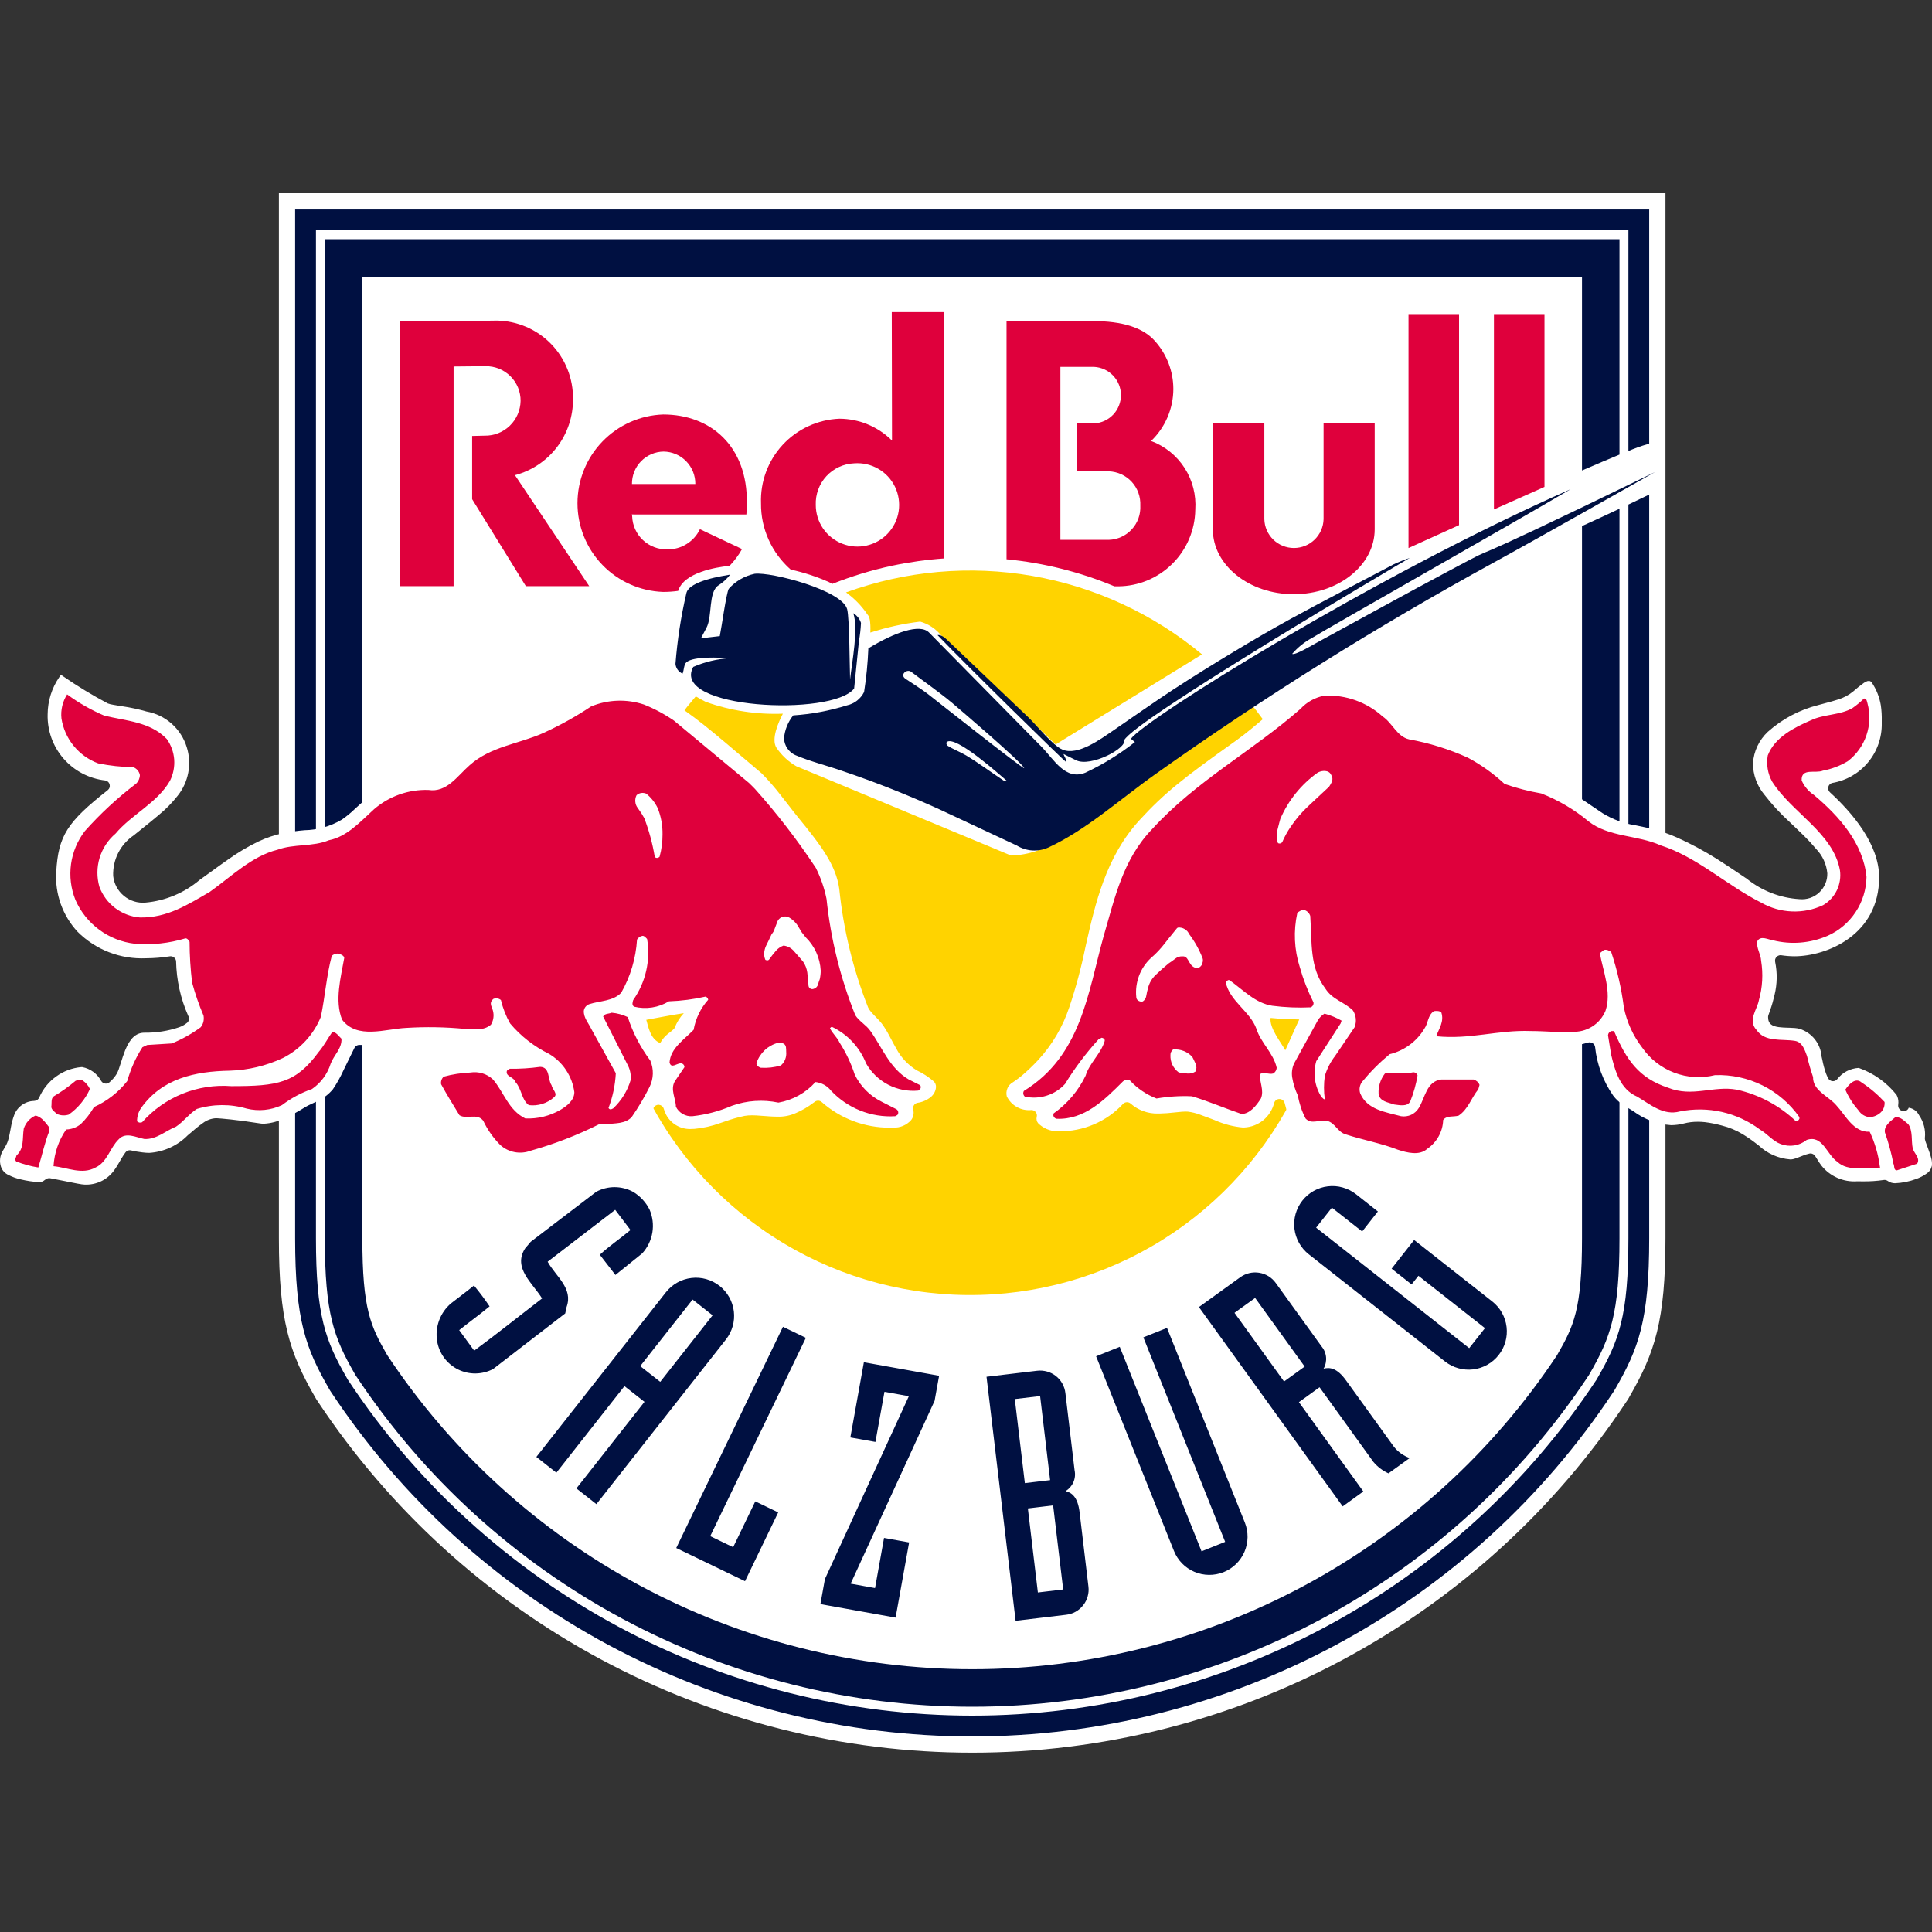 <svg width="50" height="50" viewBox="0 0 50 50" fill="none" xmlns="http://www.w3.org/2000/svg">
<rect x="0" y="0" width="50" height="50" fill="#333333" stroke="none"/>
<path fill-rule="evenodd" clip-rule="evenodd" d="M7.218 5V32.045C7.218 34.182 7.492 35.005 8.149 36.148L8.186 36.212L8.227 36.274C10.081 39.067 12.597 41.359 15.551 42.944C18.506 44.53 21.807 45.359 25.16 45.359C28.512 45.36 31.813 44.53 34.768 42.945C37.722 41.359 40.239 39.068 42.092 36.274L42.134 36.212L42.17 36.148C42.827 35.006 43.102 34.183 43.102 32.045V5H7.218Z" fill="white"/>
<path fill-rule="evenodd" clip-rule="evenodd" d="M22.446 15.898L22.451 15.905L22.456 15.911C22.479 15.937 22.527 15.991 22.527 16.276C22.527 16.305 22.526 16.338 22.524 16.371C22.944 16.235 23.376 16.14 23.814 16.087C24.025 16.146 24.213 16.269 24.353 16.439L27.32 19.266L31.108 16.935C29.846 15.886 28.332 15.186 26.715 14.904C25.099 14.623 23.436 14.77 21.895 15.331C22.11 15.486 22.297 15.678 22.446 15.898" fill="#FFD300"/>
<path fill-rule="evenodd" clip-rule="evenodd" d="M32.32 18.148C31.026 19.092 27.146 21.912 26.838 22.018C26.621 22.093 26.394 22.135 26.165 22.141L20.61 19.831C20.403 19.712 20.227 19.547 20.093 19.349C19.954 19.128 20.144 18.694 20.261 18.47C19.581 18.496 18.903 18.392 18.262 18.163L18.253 18.158C18.163 18.113 18.082 18.067 18.007 18.022C16.84 19.376 16.084 21.036 15.83 22.806C15.576 24.576 15.832 26.381 16.57 28.01C17.308 29.639 18.497 31.022 19.995 31.998C21.494 32.973 23.24 33.5 25.027 33.515C26.815 33.531 28.57 33.035 30.086 32.086C31.601 31.137 32.813 29.775 33.58 28.16C34.346 26.544 34.635 24.744 34.412 22.97C34.188 21.196 33.463 19.523 32.32 18.148Z" fill="#FFD300"/>
<path d="M40.984 13.595C40.969 13.602 40.956 13.608 40.942 13.615V32.045C40.942 33.889 40.727 34.323 40.297 35.071C38.641 37.57 36.392 39.62 33.751 41.038C31.109 42.457 28.158 43.199 25.16 43.199C22.162 43.199 19.21 42.457 16.569 41.038C13.928 39.62 11.679 37.57 10.022 35.071C9.592 34.323 9.378 33.889 9.378 32.045V7.16H40.942V12.176C41.309 12.018 41.64 11.877 41.912 11.765V6.19H8.407V32.045C8.407 34.005 8.643 34.62 9.181 35.555L9.197 35.584L9.216 35.612C10.961 38.243 13.33 40.402 16.112 41.895C18.894 43.388 22.002 44.17 25.16 44.17C28.317 44.17 31.426 43.388 34.208 41.895C36.99 40.402 39.359 38.243 41.104 35.612L41.123 35.584L41.139 35.556C41.677 34.62 41.912 34.005 41.912 32.045V13.166C41.617 13.305 41.285 13.459 40.984 13.595" fill="#001041"/>
<path fill-rule="evenodd" clip-rule="evenodd" d="M42.143 13.057V32.045C42.143 34.061 41.898 34.698 41.339 35.67L41.318 35.706L41.295 35.74C39.529 38.403 37.132 40.587 34.316 42.098C31.501 43.609 28.355 44.4 25.16 44.4C21.965 44.4 18.819 43.609 16.003 42.098C13.188 40.587 10.79 38.403 9.024 35.74L9.001 35.706L8.981 35.67C8.422 34.697 8.177 34.061 8.177 32.045V5.959H42.143V11.672C42.304 11.603 42.469 11.544 42.637 11.495C42.652 11.492 42.667 11.49 42.681 11.489V5.421H7.638V32.045C7.638 34.181 7.919 34.903 8.514 35.938L8.544 35.99L8.577 36.04C10.392 38.776 12.857 41.021 15.75 42.573C18.643 44.126 21.876 44.939 25.16 44.939C28.444 44.939 31.676 44.126 34.57 42.573C37.463 41.021 39.928 38.776 41.743 36.04L41.776 35.99L41.806 35.939C42.401 34.904 42.681 34.182 42.681 32.045V12.799C42.577 12.85 42.382 12.944 42.143 13.057" fill="#001041"/>
<path d="M23.727 27.701C23.501 27.563 23.317 27.367 23.194 27.134C23.147 27.053 23.104 26.972 23.062 26.892L23.012 26.799C22.956 26.69 22.892 26.586 22.819 26.488C22.79 26.451 22.755 26.412 22.718 26.374L22.611 26.262C22.579 26.229 22.549 26.195 22.52 26.159C22.499 26.133 22.481 26.105 22.467 26.074C22.078 25.089 21.827 24.056 21.72 23.002C21.633 22.388 21.257 21.891 20.648 21.145C20.572 21.053 20.488 20.943 20.397 20.826C20.335 20.746 20.271 20.663 20.205 20.58C20.052 20.381 19.888 20.193 19.713 20.015C19.494 19.83 19.301 19.666 19.127 19.519C18.879 19.308 18.669 19.129 18.475 18.97C18.109 18.669 17.828 18.457 17.503 18.238C17.081 17.943 16.58 17.782 16.064 17.778C15.709 17.769 15.357 17.856 15.046 18.03C14.695 18.279 14.319 18.49 13.923 18.659C13.657 18.768 13.382 18.859 13.033 18.973C12.921 19.01 12.801 19.049 12.671 19.092C12.342 19.209 12.043 19.396 11.794 19.641C11.745 19.686 11.7 19.731 11.656 19.773C11.607 19.821 11.561 19.866 11.516 19.906C11.456 19.968 11.385 20.018 11.307 20.053C11.21 20.081 11.11 20.096 11.009 20.099C10.937 20.104 10.861 20.108 10.787 20.111C10.733 20.113 10.68 20.116 10.631 20.118C10.238 20.162 9.869 20.328 9.575 20.592C9.452 20.691 9.338 20.795 9.228 20.895L9.176 20.943C9.073 21.042 8.962 21.133 8.844 21.214C8.552 21.386 8.22 21.48 7.881 21.486C7.699 21.501 7.518 21.526 7.34 21.561C7.113 21.607 6.892 21.681 6.683 21.78C6.407 21.914 6.143 22.072 5.893 22.251C5.762 22.342 5.632 22.436 5.505 22.529C5.391 22.612 5.279 22.694 5.167 22.772C4.771 23.108 4.281 23.313 3.764 23.359C3.562 23.377 3.362 23.314 3.206 23.185C3.05 23.056 2.95 22.872 2.929 22.67C2.921 22.465 2.965 22.26 3.058 22.076C3.151 21.892 3.289 21.735 3.46 21.62L3.67 21.451C3.827 21.325 3.974 21.207 4.107 21.093C4.288 20.946 4.452 20.779 4.596 20.596C4.736 20.422 4.83 20.216 4.872 19.996C4.913 19.776 4.9 19.55 4.833 19.337C4.761 19.102 4.625 18.891 4.441 18.728C4.257 18.565 4.031 18.456 3.789 18.413C3.583 18.354 3.374 18.309 3.162 18.278L3.093 18.267C3.031 18.258 2.975 18.248 2.927 18.239C2.88 18.232 2.834 18.221 2.79 18.205C2.391 17.993 2.005 17.759 1.633 17.502L1.576 17.463L1.537 17.52C1.341 17.803 1.235 18.139 1.233 18.483C1.221 18.904 1.367 19.313 1.643 19.631C1.919 19.949 2.304 20.151 2.722 20.198C2.749 20.202 2.775 20.214 2.795 20.233C2.816 20.251 2.83 20.275 2.837 20.302C2.844 20.329 2.843 20.357 2.834 20.383C2.826 20.409 2.809 20.432 2.788 20.449C1.735 21.277 1.51 21.632 1.455 22.562C1.437 22.845 1.477 23.129 1.572 23.396C1.668 23.663 1.816 23.908 2.009 24.115C2.24 24.346 2.517 24.526 2.822 24.644C3.127 24.762 3.453 24.815 3.779 24.8C3.985 24.799 4.191 24.782 4.394 24.75C4.402 24.749 4.409 24.748 4.417 24.748C4.452 24.748 4.486 24.762 4.512 24.786C4.539 24.81 4.555 24.843 4.557 24.878C4.567 25.364 4.673 25.843 4.87 26.287C4.888 26.315 4.895 26.348 4.891 26.381C4.886 26.413 4.871 26.444 4.846 26.466C4.785 26.517 4.715 26.557 4.639 26.584C4.348 26.683 4.042 26.73 3.734 26.726C3.522 26.726 3.364 26.871 3.238 27.184C3.197 27.285 3.163 27.393 3.13 27.498L3.12 27.527C3.104 27.581 3.088 27.63 3.072 27.674C3.059 27.71 3.044 27.747 3.026 27.781C2.975 27.867 2.91 27.944 2.834 28.008C2.808 28.031 2.775 28.044 2.74 28.044C2.732 28.044 2.724 28.043 2.716 28.041C2.695 28.038 2.676 28.03 2.658 28.018C2.641 28.005 2.627 27.989 2.616 27.971C2.567 27.88 2.497 27.8 2.413 27.739C2.329 27.678 2.232 27.636 2.13 27.616L2.125 27.616L2.103 27.616C1.868 27.637 1.643 27.721 1.452 27.86C1.26 27.998 1.11 28.185 1.015 28.402C1.006 28.425 0.99 28.446 0.97 28.461C0.95 28.477 0.926 28.486 0.9 28.489L0.875 28.492C0.761 28.496 0.652 28.534 0.561 28.601C0.469 28.669 0.4 28.762 0.363 28.868C0.327 28.966 0.301 29.067 0.283 29.17L0.27 29.24C0.255 29.319 0.24 29.399 0.219 29.477C0.203 29.539 0.179 29.599 0.147 29.655C0.131 29.685 0.115 29.713 0.099 29.739C0.087 29.759 0.075 29.777 0.065 29.796C0.031 29.856 0.01 29.922 0.003 29.99C-0.004 30.058 0.003 30.128 0.024 30.193C0.04 30.241 0.066 30.285 0.1 30.322C0.134 30.359 0.175 30.389 0.221 30.409C0.321 30.46 0.426 30.498 0.535 30.522C0.695 30.561 0.859 30.585 1.024 30.594C1.056 30.593 1.088 30.584 1.116 30.568C1.138 30.554 1.16 30.539 1.181 30.522C1.208 30.502 1.241 30.491 1.274 30.491C1.282 30.491 1.289 30.491 1.296 30.492L1.401 30.512C1.487 30.528 1.595 30.55 1.701 30.571L1.718 30.575C1.82 30.596 1.921 30.615 2.003 30.631C2.047 30.639 2.086 30.646 2.115 30.65C2.14 30.654 2.164 30.656 2.189 30.657H2.19C2.336 30.664 2.482 30.634 2.614 30.572C2.746 30.509 2.86 30.415 2.947 30.297C2.982 30.25 3.015 30.2 3.045 30.149L3.095 30.064L3.132 30C3.167 29.94 3.204 29.882 3.245 29.826C3.258 29.808 3.275 29.793 3.295 29.783C3.315 29.773 3.337 29.768 3.359 29.768C3.372 29.768 3.384 29.77 3.396 29.773C3.446 29.787 3.498 29.796 3.541 29.803C3.644 29.821 3.739 29.83 3.779 29.833C3.808 29.835 3.837 29.836 3.865 29.836C4.241 29.811 4.595 29.649 4.859 29.381L4.945 29.309C4.985 29.275 5.024 29.241 5.063 29.208C5.124 29.156 5.188 29.108 5.254 29.062C5.352 28.988 5.469 28.945 5.591 28.939L5.617 28.94C5.718 28.946 6.098 28.974 6.743 29.076C6.771 29.08 6.799 29.082 6.827 29.082C7.019 29.071 7.207 29.02 7.379 28.934C7.56 28.851 7.735 28.756 7.904 28.649C7.95 28.622 7.998 28.597 8.047 28.576L8.064 28.568C8.116 28.545 8.173 28.519 8.23 28.49C8.379 28.418 8.511 28.316 8.616 28.189C8.72 28.036 8.81 27.874 8.886 27.706L8.991 27.491C9.049 27.371 9.111 27.245 9.173 27.12C9.185 27.096 9.203 27.077 9.226 27.063C9.248 27.049 9.274 27.042 9.3 27.042H9.303L9.34 27.043C9.557 27.037 9.774 27.016 9.988 26.981C10.08 26.968 10.17 26.954 10.256 26.94C10.448 26.91 10.613 26.884 10.736 26.879C10.766 26.879 10.847 26.885 10.961 26.893L11.216 26.91C11.539 26.929 11.8 26.938 12.019 26.938C12.149 26.938 12.263 26.935 12.359 26.928C12.514 26.919 12.666 26.893 12.815 26.852C12.854 26.84 12.892 26.826 12.929 26.81C12.955 26.799 12.983 26.796 13.011 26.801C13.039 26.806 13.064 26.819 13.084 26.839C13.154 26.908 13.23 26.976 13.305 27.043C13.326 27.062 13.341 27.086 13.348 27.113C13.356 27.139 13.355 27.168 13.346 27.194C13.337 27.221 13.321 27.244 13.299 27.261C13.277 27.278 13.251 27.288 13.223 27.29C13.194 27.292 13.166 27.296 13.14 27.299C13.013 27.308 12.894 27.363 12.805 27.454C12.785 27.479 12.758 27.496 12.727 27.504C12.697 27.512 12.665 27.509 12.636 27.497C12.617 27.488 12.597 27.481 12.577 27.476C12.537 27.466 12.496 27.461 12.456 27.461H12.438L12.389 27.461L12.317 27.462H12.278C12.048 27.459 11.818 27.473 11.59 27.504C11.459 27.521 11.332 27.56 11.214 27.62C11.161 27.644 11.116 27.684 11.085 27.733C11.054 27.783 11.037 27.84 11.038 27.899C11.154 28.357 11.374 28.782 11.683 29.14C11.804 29.214 11.945 29.25 12.086 29.242C12.106 29.242 12.126 29.241 12.146 29.239L12.156 29.239C12.182 29.239 12.208 29.247 12.23 29.26C12.252 29.274 12.27 29.293 12.282 29.317C12.377 29.546 12.532 29.746 12.729 29.897C12.927 30.048 13.16 30.144 13.407 30.176H13.433C14.197 30.027 14.937 29.775 15.633 29.428C15.643 29.424 15.652 29.421 15.662 29.418C15.689 29.412 15.716 29.408 15.743 29.405C15.787 29.398 15.837 29.393 15.89 29.387L15.965 29.378C16.132 29.365 16.296 29.327 16.452 29.265C16.655 29.109 16.815 28.904 16.916 28.668C16.928 28.645 16.946 28.625 16.968 28.612C16.99 28.599 17.015 28.591 17.041 28.591C17.046 28.591 17.05 28.592 17.055 28.592C17.083 28.595 17.109 28.606 17.131 28.623C17.153 28.641 17.169 28.665 17.177 28.692C17.194 28.748 17.216 28.803 17.243 28.855C17.308 28.974 17.406 29.072 17.526 29.136C17.645 29.2 17.781 29.228 17.916 29.216C17.934 29.216 17.951 29.216 17.969 29.215C18.198 29.194 18.424 29.143 18.641 29.064L18.76 29.024C18.926 28.964 19.096 28.916 19.269 28.879C19.334 28.868 19.399 28.863 19.465 28.864C19.498 28.864 19.534 28.865 19.572 28.867C19.639 28.87 19.706 28.875 19.774 28.881C19.82 28.885 19.866 28.888 19.912 28.891C19.976 28.895 20.044 28.899 20.115 28.899C20.281 28.905 20.447 28.873 20.598 28.805C20.76 28.735 20.912 28.646 21.052 28.539L21.09 28.512C21.114 28.494 21.143 28.485 21.173 28.485C21.207 28.485 21.24 28.498 21.266 28.521C21.752 28.95 22.378 29.186 23.027 29.184C23.056 29.184 23.086 29.183 23.117 29.182C23.204 29.186 23.291 29.171 23.371 29.137C23.451 29.103 23.523 29.052 23.581 28.986C23.61 28.948 23.63 28.904 23.639 28.857C23.648 28.811 23.646 28.762 23.634 28.716C23.629 28.697 23.628 28.677 23.631 28.658C23.634 28.639 23.641 28.62 23.652 28.604C23.662 28.587 23.676 28.573 23.692 28.562C23.709 28.551 23.727 28.544 23.746 28.541C23.874 28.523 23.994 28.469 24.094 28.387C24.131 28.355 24.162 28.316 24.185 28.272C24.207 28.228 24.221 28.18 24.224 28.13C24.225 28.102 24.219 28.074 24.208 28.048C24.197 28.022 24.18 27.999 24.158 27.98C24.028 27.868 23.883 27.774 23.727 27.701V27.701ZM17.457 26.607C17.36 26.725 17.216 26.762 17.085 26.994C16.821 26.891 16.774 26.543 16.726 26.393C16.938 26.354 17.435 26.259 17.697 26.22C17.593 26.332 17.512 26.464 17.457 26.607ZM49.979 29.967C49.96 29.895 49.937 29.824 49.91 29.755L49.889 29.697C49.871 29.651 49.854 29.606 49.837 29.556C49.83 29.535 49.824 29.514 49.819 29.493C49.816 29.48 49.815 29.466 49.816 29.452C49.839 29.246 49.786 29.038 49.669 28.867C49.643 28.814 49.605 28.768 49.558 28.733C49.511 28.699 49.456 28.676 49.398 28.667C49.389 28.694 49.371 28.717 49.348 28.733C49.324 28.749 49.296 28.757 49.268 28.757C49.26 28.757 49.252 28.756 49.245 28.755C49.208 28.748 49.175 28.728 49.153 28.698C49.131 28.668 49.121 28.631 49.126 28.594C49.128 28.575 49.13 28.555 49.131 28.536C49.133 28.466 49.117 28.397 49.083 28.335C48.829 28.015 48.489 27.773 48.104 27.637C47.996 27.643 47.89 27.672 47.793 27.722C47.697 27.773 47.613 27.843 47.547 27.929C47.533 27.945 47.517 27.958 47.498 27.967C47.479 27.976 47.459 27.981 47.438 27.981C47.433 27.981 47.429 27.98 47.425 27.98C47.401 27.978 47.379 27.97 47.36 27.957C47.34 27.944 47.325 27.927 47.313 27.907C47.292 27.865 47.273 27.823 47.256 27.779C47.216 27.665 47.185 27.548 47.162 27.429L47.142 27.341C47.13 27.179 47.069 27.024 46.968 26.896C46.867 26.769 46.73 26.675 46.575 26.626C46.534 26.615 46.492 26.608 46.45 26.605C46.407 26.601 46.36 26.599 46.312 26.598L46.276 26.597C46.194 26.596 46.112 26.591 46.031 26.581C45.867 26.557 45.758 26.504 45.758 26.321C45.758 26.305 45.761 26.289 45.766 26.274L45.81 26.148C45.857 26.017 45.895 25.882 45.926 25.746C45.994 25.466 45.999 25.175 45.941 24.893C45.937 24.873 45.937 24.851 45.941 24.83C45.946 24.81 45.956 24.79 45.969 24.774C45.982 24.757 45.999 24.744 46.018 24.735C46.037 24.725 46.058 24.721 46.079 24.72C46.086 24.72 46.093 24.721 46.1 24.722C46.211 24.739 46.322 24.748 46.434 24.749C47.283 24.749 48.632 24.194 48.632 22.705C48.632 21.849 47.939 21.036 47.358 20.504C47.339 20.487 47.326 20.465 47.318 20.44C47.311 20.416 47.31 20.39 47.316 20.366C47.322 20.341 47.335 20.318 47.353 20.3C47.371 20.282 47.393 20.269 47.418 20.263C47.782 20.202 48.112 20.012 48.347 19.727C48.583 19.443 48.708 19.083 48.7 18.714V18.662C48.703 18.525 48.696 18.388 48.676 18.252C48.641 18.042 48.561 17.841 48.442 17.664C48.434 17.651 48.422 17.64 48.408 17.633C48.394 17.625 48.379 17.622 48.363 17.623C48.351 17.623 48.34 17.624 48.328 17.627C48.295 17.638 48.264 17.654 48.236 17.674C48.14 17.743 48.047 17.817 47.959 17.896C47.843 17.991 47.71 18.061 47.566 18.104C47.463 18.138 47.355 18.167 47.241 18.197C47.181 18.212 47.12 18.229 47.056 18.247C46.572 18.369 46.125 18.606 45.753 18.938C45.525 19.151 45.386 19.444 45.367 19.756C45.367 20.05 45.471 20.336 45.659 20.562C45.861 20.824 46.086 21.066 46.331 21.288L46.42 21.373C46.511 21.46 46.602 21.546 46.689 21.632C46.798 21.739 46.901 21.851 46.999 21.968C47.166 22.14 47.269 22.363 47.291 22.602C47.293 22.695 47.276 22.787 47.239 22.872C47.203 22.958 47.149 23.035 47.081 23.098C47.013 23.161 46.933 23.209 46.845 23.239C46.757 23.268 46.664 23.279 46.571 23.27C46.074 23.24 45.598 23.056 45.21 22.744C45.132 22.692 45.053 22.638 44.97 22.582C44.8 22.468 44.624 22.349 44.428 22.226C44.097 22.018 43.752 21.833 43.395 21.673C43.21 21.59 43.017 21.522 42.821 21.47C42.672 21.43 42.531 21.401 42.395 21.373L42.328 21.359C42.025 21.313 41.735 21.206 41.474 21.045C41.395 20.992 41.312 20.936 41.228 20.879C41.083 20.78 40.932 20.677 40.778 20.581C40.544 20.426 40.292 20.303 40.026 20.214C39.952 20.192 39.876 20.176 39.8 20.166C39.761 20.16 39.722 20.155 39.684 20.15L39.594 20.138C39.459 20.125 39.327 20.084 39.208 20.018C39.126 19.97 39.046 19.917 38.969 19.86C38.909 19.815 38.851 19.77 38.793 19.723L38.752 19.692C38.574 19.549 38.384 19.422 38.183 19.313C37.836 19.135 37.466 19.003 37.084 18.922L37.02 18.906C36.892 18.875 36.781 18.849 36.687 18.818C36.643 18.804 36.6 18.787 36.559 18.766C36.543 18.758 36.528 18.748 36.513 18.738C36.504 18.73 36.495 18.722 36.488 18.712C36.246 18.382 35.932 18.11 35.571 17.917C35.209 17.724 34.809 17.616 34.4 17.599C34.339 17.599 34.278 17.602 34.217 17.609C33.817 17.718 33.452 17.926 33.154 18.213C33.03 18.315 32.904 18.423 32.776 18.532C32.517 18.753 32.25 18.981 31.987 19.168C30.627 20.135 30.134 20.523 29.49 21.226C28.619 22.177 28.346 23.385 28.104 24.451L28.087 24.528C27.98 25.05 27.842 25.565 27.672 26.07C27.503 26.577 27.228 27.043 26.866 27.435C26.733 27.578 26.591 27.713 26.442 27.84C26.362 27.906 26.302 27.947 26.25 27.984L26.215 28.008C26.151 28.043 26.101 28.098 26.073 28.164C26.044 28.231 26.038 28.305 26.056 28.375C26.114 28.492 26.206 28.589 26.321 28.652C26.435 28.715 26.566 28.741 26.696 28.727C26.717 28.728 26.738 28.733 26.757 28.742C26.775 28.752 26.792 28.765 26.805 28.782C26.818 28.798 26.827 28.818 26.832 28.838C26.836 28.859 26.836 28.88 26.831 28.901C26.823 28.93 26.822 28.961 26.829 28.99C26.835 29.02 26.849 29.047 26.868 29.07C26.995 29.196 27.165 29.27 27.344 29.277L27.402 29.277C27.714 29.282 28.022 29.221 28.309 29.099C28.595 28.977 28.853 28.796 29.065 28.568C29.078 28.555 29.094 28.544 29.111 28.536C29.129 28.529 29.148 28.525 29.167 28.525C29.202 28.525 29.236 28.538 29.262 28.562C29.458 28.734 29.711 28.825 29.972 28.818L30.003 28.818C30.138 28.815 30.272 28.805 30.406 28.789C30.47 28.781 30.531 28.775 30.589 28.771C30.621 28.769 30.652 28.767 30.681 28.767C30.703 28.767 30.723 28.767 30.741 28.769C30.848 28.782 30.952 28.808 31.052 28.845C31.146 28.878 31.246 28.916 31.348 28.955L31.439 28.99C31.669 29.092 31.915 29.157 32.165 29.18C32.178 29.18 32.191 29.18 32.203 29.179C32.383 29.17 32.556 29.103 32.695 28.989C32.834 28.874 32.932 28.717 32.976 28.542C32.984 28.513 33.002 28.488 33.027 28.47C33.051 28.451 33.08 28.442 33.111 28.442H33.115C33.146 28.443 33.176 28.454 33.2 28.474C33.224 28.493 33.241 28.52 33.248 28.551C33.261 28.605 33.275 28.657 33.29 28.708C33.344 28.934 33.464 29.138 33.634 29.296C33.691 29.342 33.761 29.37 33.834 29.378C33.947 29.393 34.062 29.4 34.177 29.398C34.208 29.398 34.237 29.409 34.262 29.427C34.289 29.449 34.315 29.473 34.34 29.499C34.372 29.532 34.406 29.567 34.439 29.595C34.476 29.628 34.518 29.654 34.565 29.672C35.249 29.927 35.962 30.1 36.688 30.188H36.705C37.345 30.188 37.562 29.575 37.626 29.31C37.633 29.284 37.646 29.26 37.666 29.241C37.685 29.223 37.71 29.21 37.736 29.205C38.333 29.087 38.659 28.191 38.658 28.037C38.654 27.749 38.543 27.634 38.258 27.613L37.218 27.613C37.195 27.613 37.172 27.617 37.149 27.623C37.137 27.627 37.123 27.629 37.11 27.629C37.087 27.629 37.063 27.623 37.042 27.611C37.022 27.6 37.004 27.584 36.991 27.564C36.975 27.537 36.954 27.513 36.928 27.495C36.903 27.478 36.874 27.465 36.843 27.46C36.817 27.454 36.794 27.441 36.776 27.422C36.757 27.403 36.744 27.38 36.738 27.355C36.732 27.329 36.733 27.302 36.742 27.277C36.75 27.253 36.765 27.23 36.785 27.214C36.806 27.195 36.827 27.178 36.846 27.159C36.872 27.135 36.907 27.121 36.943 27.121H36.949C37.09 27.128 37.366 27.138 37.628 27.138C37.744 27.138 37.858 27.136 37.955 27.13C38.165 27.119 38.339 27.098 38.524 27.077C38.868 27.032 39.214 27.01 39.561 27.009L40.535 27.062C40.725 27.065 40.916 27.038 41.098 26.982C41.112 26.977 41.126 26.975 41.141 26.975C41.168 26.975 41.194 26.983 41.217 26.998C41.235 27.009 41.25 27.023 41.261 27.041C41.272 27.058 41.279 27.078 41.281 27.099C41.329 27.55 41.49 27.982 41.749 28.354C41.818 28.446 41.902 28.525 41.998 28.588C42.054 28.626 42.112 28.661 42.171 28.696C42.205 28.717 42.239 28.737 42.273 28.759C42.557 28.971 42.895 29.095 43.248 29.119C43.359 29.118 43.469 29.104 43.576 29.076C43.695 29.045 43.818 29.03 43.941 29.031C44.002 29.031 44.063 29.034 44.124 29.041C44.263 29.058 44.401 29.086 44.537 29.122L44.567 29.13C44.755 29.177 44.936 29.253 45.102 29.354C45.235 29.435 45.362 29.525 45.484 29.621L45.516 29.645C45.737 29.854 46.024 29.981 46.328 30.005C46.341 30.005 46.355 30.004 46.368 30.004C46.389 30.002 46.409 29.998 46.428 29.992C46.447 29.987 46.469 29.98 46.493 29.972C46.539 29.955 46.594 29.933 46.648 29.912C46.706 29.887 46.767 29.868 46.829 29.854C46.838 29.852 46.847 29.851 46.856 29.851C46.879 29.851 46.902 29.857 46.922 29.868C46.943 29.879 46.96 29.894 46.973 29.913C46.99 29.939 47.008 29.968 47.027 29.998C47.061 30.056 47.099 30.112 47.139 30.166C47.248 30.303 47.389 30.411 47.549 30.482C47.709 30.553 47.884 30.583 48.059 30.572C48.109 30.573 48.158 30.573 48.204 30.573C48.386 30.576 48.569 30.564 48.749 30.538C48.757 30.537 48.764 30.536 48.772 30.536C48.801 30.536 48.829 30.545 48.853 30.561C48.908 30.601 48.975 30.622 49.043 30.622C49.231 30.614 49.416 30.577 49.593 30.511C49.684 30.479 49.772 30.434 49.851 30.378C49.888 30.355 49.92 30.325 49.945 30.29C49.97 30.254 49.987 30.214 49.997 30.172C50.004 30.103 49.998 30.034 49.979 29.967V29.967ZM33.263 27.181C33.169 27 32.842 26.599 32.884 26.344C33.126 26.373 33.491 26.376 33.625 26.384C33.583 26.461 33.309 27.089 33.263 27.181" fill="white"/>
<path d="M49.386 29.092C49.509 29.264 49.46 29.526 49.501 29.714C49.534 29.854 49.706 29.968 49.616 30.116L49.092 30.288C49.002 30.288 49.035 30.173 49.002 30.116C48.948 29.84 48.874 29.569 48.781 29.305C48.755 29.133 48.928 29.018 49.042 28.92C49.181 28.887 49.28 29.01 49.386 29.092ZM1.279 29.182V29.264C1.164 29.543 1.09 29.894 0.992 30.214C0.796 30.183 0.604 30.131 0.419 30.058C0.369 30.009 0.419 29.952 0.427 29.903C0.632 29.714 0.574 29.469 0.615 29.207C0.64 29.133 0.679 29.065 0.731 29.007C0.783 28.949 0.847 28.903 0.918 28.871C1.082 28.904 1.18 29.059 1.279 29.182ZM48.174 28.011C48.394 28.155 48.595 28.326 48.773 28.519C48.777 28.569 48.771 28.619 48.754 28.665C48.737 28.712 48.709 28.755 48.674 28.789C48.596 28.862 48.494 28.906 48.388 28.912C48.33 28.907 48.274 28.889 48.224 28.859C48.175 28.829 48.133 28.788 48.101 28.74C47.96 28.578 47.843 28.396 47.757 28.2C47.839 28.077 48.011 27.872 48.174 28.011ZM2.327 28.183C2.206 28.449 2.016 28.678 1.778 28.846C1.678 28.878 1.571 28.872 1.475 28.83C1.426 28.781 1.328 28.723 1.328 28.642C1.344 28.552 1.311 28.429 1.393 28.371C1.592 28.253 1.78 28.119 1.958 27.97C2.016 27.953 2.089 27.921 2.138 27.962C2.22 28.017 2.285 28.093 2.327 28.183V28.183ZM36.686 27.831C36.648 28.061 36.585 28.286 36.498 28.502C36.423 28.65 36.219 28.6 36.08 28.584C35.932 28.527 35.703 28.511 35.678 28.306C35.668 28.117 35.726 27.931 35.842 27.782C36.063 27.749 36.317 27.798 36.538 27.757C36.553 27.752 36.568 27.75 36.584 27.75C36.599 27.751 36.614 27.755 36.628 27.762C36.642 27.769 36.654 27.779 36.664 27.791C36.674 27.802 36.681 27.816 36.686 27.831ZM14.274 28.085C14.291 28.191 14.447 28.306 14.339 28.396C14.251 28.475 14.147 28.534 14.034 28.569C13.921 28.604 13.802 28.615 13.685 28.6C13.496 28.462 13.504 28.183 13.34 28.003C13.299 27.864 13.07 27.864 13.12 27.708L13.193 27.659C13.456 27.663 13.719 27.646 13.979 27.61C14.241 27.618 14.168 27.929 14.274 28.085ZM35.785 18.544C36.039 18.716 36.153 19.06 36.465 19.134C36.99 19.229 37.501 19.388 37.987 19.608C38.332 19.793 38.652 20.021 38.938 20.288C39.247 20.396 39.565 20.478 39.887 20.534C40.33 20.707 40.742 20.95 41.107 21.254C41.64 21.672 42.377 21.607 42.975 21.877C43.925 22.18 44.694 22.917 45.578 23.359C45.821 23.498 46.093 23.577 46.373 23.588C46.652 23.6 46.93 23.544 47.183 23.425C47.337 23.335 47.46 23.201 47.538 23.041C47.615 22.88 47.643 22.7 47.618 22.524C47.445 21.558 46.373 21.033 45.865 20.231C45.749 20.025 45.709 19.784 45.75 19.551C45.931 19.076 46.446 18.823 46.864 18.642C47.2 18.479 47.626 18.512 47.945 18.323C48.05 18.25 48.149 18.167 48.24 18.077C48.314 18.077 48.314 18.151 48.33 18.2C48.404 18.472 48.395 18.76 48.304 19.027C48.214 19.294 48.046 19.527 47.822 19.699C47.623 19.819 47.404 19.902 47.175 19.945C46.987 20.026 46.611 19.863 46.627 20.198C46.695 20.352 46.806 20.483 46.946 20.575C47.609 21.132 48.223 21.836 48.305 22.695C48.3 23.019 48.203 23.334 48.024 23.604C47.846 23.874 47.594 24.088 47.298 24.219C46.851 24.412 46.353 24.453 45.881 24.334C45.759 24.317 45.562 24.203 45.48 24.358C45.448 24.538 45.57 24.686 45.578 24.866C45.633 25.204 45.614 25.551 45.521 25.881C45.48 26.119 45.227 26.405 45.456 26.651C45.677 26.979 46.102 26.881 46.455 26.938C46.651 26.971 46.709 27.184 46.766 27.331C46.809 27.514 46.861 27.695 46.922 27.872C46.913 28.224 47.315 28.363 47.52 28.6C47.765 28.862 47.97 29.313 48.388 29.289C48.521 29.57 48.609 29.872 48.649 30.181L48.657 30.218C48.321 30.218 47.814 30.32 47.56 30.074C47.274 29.886 47.175 29.362 46.758 29.501C46.665 29.576 46.554 29.625 46.436 29.644C46.318 29.662 46.197 29.65 46.086 29.608C45.881 29.534 45.734 29.338 45.546 29.231C45.253 29.012 44.917 28.857 44.56 28.776C44.203 28.696 43.833 28.692 43.474 28.764C43.048 28.879 42.713 28.584 42.369 28.38C41.927 28.191 41.796 27.708 41.697 27.299L41.615 26.791C41.618 26.766 41.627 26.742 41.644 26.723C41.66 26.704 41.681 26.691 41.705 26.684H41.771C42.092 27.432 42.411 27.9 43.171 28.15C43.801 28.404 44.343 28.09 44.948 28.2C45.523 28.328 46.053 28.611 46.479 29.018C46.52 29.027 46.553 28.985 46.569 28.953V28.912C46.325 28.563 45.996 28.28 45.615 28.09C45.233 27.9 44.809 27.808 44.383 27.824C44.034 27.91 43.667 27.889 43.33 27.761C42.994 27.634 42.704 27.407 42.499 27.111C42.263 26.805 42.101 26.449 42.025 26.07C41.963 25.582 41.853 25.102 41.697 24.636C41.656 24.604 41.56 24.558 41.502 24.591L41.403 24.669C41.486 25.128 41.714 25.677 41.55 26.16C41.479 26.329 41.358 26.472 41.202 26.569C41.046 26.666 40.864 26.712 40.682 26.701C40.321 26.725 39.991 26.683 39.623 26.683C38.755 26.65 38.062 26.908 37.17 26.818C37.243 26.613 37.377 26.442 37.303 26.206C37.27 26.156 37.16 26.16 37.111 26.168C36.948 26.274 36.964 26.479 36.865 26.618C36.767 26.783 36.637 26.927 36.482 27.041C36.327 27.155 36.152 27.237 35.965 27.282C35.708 27.494 35.472 27.73 35.261 27.986C35.225 28.029 35.201 28.08 35.191 28.134C35.181 28.189 35.185 28.245 35.203 28.297C35.383 28.723 35.867 28.781 36.26 28.887C36.349 28.901 36.44 28.888 36.521 28.851C36.603 28.813 36.671 28.751 36.718 28.675C36.882 28.412 36.915 27.986 37.3 27.937H38.135C38.17 27.947 38.202 27.965 38.229 27.989C38.256 28.013 38.277 28.043 38.29 28.077L38.258 28.191C38.078 28.412 37.996 28.707 37.75 28.871C37.619 28.912 37.439 28.862 37.349 28.985C37.344 29.133 37.305 29.277 37.233 29.407C37.162 29.536 37.061 29.647 36.939 29.73C36.734 29.919 36.407 29.829 36.178 29.755C35.736 29.583 35.261 29.501 34.818 29.354C34.622 29.297 34.548 29.059 34.352 29.01C34.156 28.961 33.942 29.116 33.787 28.945C33.692 28.759 33.625 28.56 33.59 28.355C33.519 28.207 33.47 28.05 33.443 27.888C33.422 27.763 33.439 27.635 33.492 27.52L34.106 26.405C34.148 26.335 34.207 26.276 34.278 26.233C34.433 26.274 34.581 26.335 34.72 26.414L34.695 26.487L34.065 27.462C34.02 27.619 34.009 27.783 34.033 27.945C34.057 28.106 34.115 28.26 34.204 28.396C34.237 28.412 34.254 28.461 34.286 28.445C34.258 28.247 34.258 28.046 34.286 27.847C34.343 27.657 34.434 27.48 34.556 27.323L35.056 26.586C35.084 26.515 35.095 26.439 35.088 26.364C35.081 26.288 35.056 26.216 35.015 26.152C34.794 25.93 34.483 25.873 34.303 25.587C33.885 25.038 33.958 24.399 33.909 23.703C33.897 23.667 33.877 23.635 33.85 23.608C33.823 23.581 33.79 23.562 33.754 23.55C33.705 23.534 33.598 23.596 33.574 23.629C33.472 24.094 33.494 24.577 33.639 25.03C33.727 25.343 33.845 25.647 33.992 25.939C33.998 25.966 33.993 25.994 33.98 26.018C33.966 26.042 33.944 26.061 33.918 26.07C33.587 26.085 33.255 26.071 32.927 26.029C32.493 25.963 32.182 25.627 31.83 25.374C31.788 25.341 31.748 25.39 31.723 25.423C31.821 25.906 32.354 26.176 32.517 26.627C32.624 26.979 32.96 27.258 33.041 27.634C33.039 27.664 33.029 27.693 33.014 27.719C32.998 27.744 32.977 27.766 32.951 27.782C32.837 27.814 32.714 27.733 32.608 27.798C32.591 28.003 32.722 28.216 32.632 28.429C32.517 28.609 32.354 28.822 32.133 28.83C31.699 28.683 31.281 28.502 30.847 28.371C30.54 28.357 30.233 28.377 29.93 28.429C29.668 28.327 29.433 28.167 29.242 27.962C29.212 27.949 29.18 27.945 29.148 27.949C29.117 27.953 29.087 27.966 29.062 27.986C28.579 28.47 28.063 28.985 27.342 28.953C27.321 28.948 27.301 28.937 27.286 28.921C27.272 28.905 27.262 28.884 27.26 28.862L27.268 28.814C27.622 28.565 27.907 28.229 28.095 27.839C28.194 27.512 28.488 27.274 28.587 26.947C28.603 26.889 28.554 26.865 28.513 26.856L28.431 26.897C28.106 27.254 27.815 27.64 27.563 28.052C27.434 28.193 27.27 28.298 27.087 28.355C26.904 28.413 26.71 28.421 26.523 28.38C26.502 28.362 26.488 28.337 26.483 28.31C26.479 28.283 26.484 28.256 26.499 28.232C27.981 27.323 28.153 25.701 28.562 24.227C28.849 23.253 29.053 22.245 29.823 21.451C30.97 20.198 32.403 19.445 33.655 18.347C33.82 18.167 34.038 18.047 34.278 18.003C34.832 17.978 35.373 18.172 35.785 18.544ZM2.695 18.519C3.26 18.659 3.882 18.675 4.316 19.125C4.427 19.281 4.493 19.464 4.508 19.654C4.522 19.845 4.484 20.036 4.399 20.206C4.071 20.78 3.408 21.075 2.99 21.574C2.795 21.739 2.653 21.956 2.578 22.2C2.504 22.444 2.502 22.705 2.572 22.95C2.653 23.169 2.794 23.36 2.98 23.5C3.166 23.641 3.388 23.726 3.62 23.744C4.325 23.76 4.865 23.408 5.43 23.081C5.995 22.679 6.52 22.155 7.183 21.991C7.6 21.836 8.1 21.918 8.509 21.746C8.976 21.656 9.32 21.271 9.68 20.943C10.07 20.606 10.573 20.427 11.089 20.444C11.564 20.517 11.834 20.084 12.153 19.805C12.702 19.314 13.423 19.256 14.061 18.97C14.491 18.774 14.905 18.544 15.298 18.282C15.733 18.102 16.218 18.085 16.665 18.233C16.939 18.342 17.2 18.483 17.443 18.65L19.384 20.263C19.49 20.365 19.491 20.37 19.54 20.419C20.113 21.059 20.638 21.741 21.112 22.458C21.24 22.712 21.333 22.982 21.39 23.261C21.498 24.295 21.748 25.309 22.135 26.274C22.234 26.43 22.422 26.528 22.528 26.684C22.832 27.11 23.028 27.651 23.519 27.937L23.814 28.085C23.824 28.099 23.83 28.116 23.83 28.134C23.83 28.152 23.824 28.169 23.814 28.183L23.765 28.224C23.496 28.249 23.225 28.196 22.985 28.071C22.746 27.946 22.547 27.755 22.414 27.52C22.251 27.106 21.938 26.77 21.538 26.578C21.513 26.569 21.496 26.594 21.48 26.61C21.538 26.741 21.669 26.848 21.726 26.979C21.892 27.237 22.024 27.515 22.119 27.806C22.266 28.112 22.511 28.36 22.815 28.511L23.2 28.707C23.212 28.715 23.222 28.724 23.23 28.736C23.238 28.748 23.243 28.761 23.245 28.775C23.248 28.789 23.247 28.804 23.244 28.817C23.24 28.831 23.234 28.844 23.225 28.855L23.168 28.887C22.859 28.906 22.55 28.856 22.262 28.741C21.975 28.626 21.717 28.45 21.505 28.224C21.457 28.162 21.396 28.111 21.327 28.073C21.258 28.035 21.182 28.011 21.104 28.003C20.854 28.284 20.516 28.471 20.146 28.535C19.745 28.451 19.328 28.479 18.942 28.617C18.616 28.758 18.271 28.849 17.918 28.887C17.831 28.893 17.744 28.873 17.668 28.829C17.592 28.785 17.531 28.72 17.492 28.642C17.492 28.437 17.337 28.191 17.468 27.978L17.713 27.618C17.714 27.595 17.706 27.572 17.691 27.553C17.676 27.535 17.655 27.523 17.632 27.52C17.525 27.503 17.369 27.675 17.328 27.495C17.353 27.127 17.705 26.906 17.951 26.651C18.002 26.362 18.132 26.092 18.328 25.873C18.325 25.855 18.317 25.838 18.306 25.824C18.294 25.809 18.279 25.798 18.262 25.791C17.95 25.862 17.632 25.903 17.312 25.914C17.179 25.995 17.03 26.049 16.876 26.073C16.721 26.097 16.563 26.09 16.411 26.053C16.346 26.012 16.37 25.939 16.387 25.881C16.71 25.422 16.84 24.855 16.747 24.301C16.722 24.276 16.666 24.205 16.617 24.222C16.59 24.227 16.564 24.239 16.542 24.256C16.519 24.272 16.5 24.293 16.486 24.317C16.456 24.801 16.316 25.272 16.076 25.693C15.863 25.914 15.527 25.897 15.249 25.988C15.212 26.001 15.18 26.024 15.155 26.054C15.13 26.084 15.115 26.121 15.109 26.16C15.101 26.34 15.232 26.479 15.306 26.635L15.937 27.774C15.921 28.082 15.858 28.386 15.748 28.674C15.781 28.732 15.83 28.707 15.871 28.683C16.082 28.483 16.238 28.232 16.321 27.953C16.334 27.827 16.312 27.699 16.256 27.585L15.609 26.307C15.65 26.225 15.756 26.241 15.83 26.209C15.975 26.222 16.116 26.26 16.247 26.323C16.378 26.727 16.575 27.106 16.829 27.446C16.875 27.554 16.898 27.67 16.895 27.788C16.892 27.905 16.864 28.02 16.812 28.126C16.676 28.399 16.52 28.661 16.346 28.912C16.182 29.084 15.928 29.067 15.699 29.092H15.511C14.942 29.378 14.347 29.608 13.734 29.78C13.602 29.83 13.459 29.843 13.32 29.817C13.181 29.791 13.052 29.727 12.948 29.633C12.765 29.45 12.615 29.236 12.505 29.002C12.342 28.797 12.08 28.977 11.891 28.862C11.727 28.592 11.564 28.331 11.416 28.06C11.41 28.024 11.413 27.988 11.424 27.954C11.436 27.919 11.456 27.889 11.482 27.864C11.706 27.802 11.937 27.767 12.17 27.757C12.275 27.74 12.383 27.747 12.486 27.778C12.588 27.809 12.681 27.863 12.759 27.937C13.046 28.273 13.16 28.732 13.595 28.945C13.912 28.959 14.228 28.882 14.503 28.723C14.667 28.625 14.864 28.478 14.864 28.265C14.837 28.061 14.764 27.866 14.65 27.694C14.537 27.522 14.386 27.379 14.209 27.274C13.822 27.084 13.479 26.817 13.202 26.487C13.094 26.298 13.014 26.093 12.964 25.881C12.937 25.858 12.905 25.844 12.87 25.839C12.836 25.833 12.8 25.838 12.768 25.851C12.629 25.974 12.752 26.063 12.768 26.211C12.784 26.318 12.761 26.428 12.704 26.521C12.5 26.685 12.306 26.621 12.044 26.629C11.534 26.579 11.02 26.57 10.508 26.602C9.975 26.627 9.246 26.906 8.853 26.389C8.657 25.897 8.819 25.3 8.909 24.792C8.909 24.735 8.812 24.69 8.763 24.682C8.722 24.666 8.599 24.702 8.583 24.751C8.452 25.243 8.411 25.799 8.304 26.316C8.116 26.777 7.767 27.156 7.322 27.381C6.89 27.583 6.422 27.695 5.946 27.709C5.046 27.726 4.194 27.906 3.645 28.683C3.58 28.783 3.546 28.899 3.547 29.018C3.563 29.036 3.585 29.047 3.608 29.052C3.632 29.056 3.656 29.053 3.678 29.043C3.965 28.719 4.322 28.467 4.723 28.305C5.124 28.143 5.556 28.076 5.987 28.109C7.19 28.109 7.655 28.033 8.247 27.225C8.387 27.061 8.477 26.881 8.599 26.708C8.698 26.701 8.771 26.823 8.837 26.881C8.853 27.135 8.64 27.306 8.558 27.528C8.475 27.794 8.305 28.025 8.075 28.183C7.795 28.28 7.533 28.421 7.297 28.6C7.013 28.733 6.693 28.765 6.388 28.691C5.965 28.567 5.516 28.569 5.094 28.699C4.898 28.822 4.742 29.035 4.554 29.158C4.284 29.264 4.054 29.493 3.736 29.477C3.523 29.436 3.252 29.288 3.072 29.485C2.843 29.706 2.777 30.074 2.474 30.214C2.122 30.41 1.745 30.214 1.385 30.181C1.405 29.84 1.518 29.512 1.712 29.231C1.85 29.227 1.982 29.178 2.089 29.092C2.224 28.961 2.34 28.812 2.433 28.65C2.77 28.498 3.065 28.268 3.293 27.978C3.38 27.668 3.512 27.373 3.686 27.102L3.809 27.044L4.447 27.004C4.712 26.895 4.962 26.755 5.193 26.586C5.227 26.544 5.251 26.495 5.264 26.442C5.276 26.39 5.277 26.335 5.267 26.283C5.149 26.006 5.05 25.721 4.972 25.431C4.929 25.08 4.907 24.727 4.906 24.374C4.882 24.342 4.857 24.284 4.8 24.284C4.376 24.413 3.931 24.461 3.489 24.424C3.155 24.386 2.837 24.261 2.567 24.061C2.296 23.861 2.084 23.594 1.95 23.285C1.834 22.993 1.795 22.676 1.838 22.364C1.881 22.053 2.004 21.758 2.196 21.508C2.598 21.057 3.042 20.646 3.523 20.28C3.583 20.222 3.618 20.142 3.62 20.059C3.612 20.013 3.591 19.97 3.561 19.934C3.531 19.898 3.492 19.871 3.448 19.854C3.143 19.85 2.839 19.817 2.54 19.756C2.292 19.664 2.074 19.507 1.907 19.303C1.74 19.099 1.631 18.854 1.59 18.593C1.567 18.375 1.619 18.156 1.737 17.971C2.034 18.19 2.356 18.374 2.695 18.519" fill="#DF003C"/>
<path d="M16.599 21.046L16.57 21.005L16.505 20.911C16.469 20.865 16.447 20.81 16.442 20.752C16.436 20.695 16.446 20.636 16.472 20.584L16.48 20.574C16.512 20.547 16.551 20.529 16.593 20.523C16.634 20.516 16.677 20.521 16.716 20.536L16.726 20.541C16.851 20.642 16.951 20.769 17.021 20.913C17.108 21.131 17.15 21.363 17.146 21.597C17.147 21.788 17.122 21.979 17.072 22.164C17.072 22.164 17.081 22.166 17.091 22.169C17.081 22.166 17.072 22.164 17.072 22.164L17.069 22.172L17.063 22.178C17.05 22.192 17.032 22.201 17.013 22.203C16.993 22.206 16.974 22.201 16.957 22.19L16.946 22.182L16.944 22.169C16.887 21.83 16.797 21.497 16.675 21.176L16.599 21.046Z" fill="white"/>
<path d="M19.803 24.828C19.785 24.783 19.776 24.735 19.776 24.687C19.778 24.616 19.794 24.545 19.824 24.481L19.891 24.344L19.967 24.183L19.977 24.168C20.009 24.131 20.033 24.087 20.047 24.04L20.068 23.985L20.112 23.87C20.121 23.839 20.138 23.81 20.16 23.786C20.182 23.762 20.21 23.743 20.241 23.731C20.271 23.719 20.304 23.715 20.337 23.718C20.369 23.721 20.401 23.731 20.429 23.748C20.529 23.807 20.612 23.892 20.668 23.994L20.704 24.054L20.751 24.131L20.848 24.254C21.083 24.483 21.223 24.792 21.24 25.119C21.24 25.193 21.232 25.266 21.216 25.338L21.191 25.408C21.19 25.413 21.169 25.479 21.169 25.479C21.162 25.507 21.147 25.532 21.126 25.552C21.106 25.572 21.08 25.586 21.052 25.593C21.037 25.598 21.021 25.599 21.006 25.597C20.991 25.595 20.976 25.589 20.963 25.579C20.95 25.57 20.94 25.557 20.933 25.543C20.926 25.528 20.923 25.512 20.923 25.496C20.923 25.495 20.918 25.423 20.918 25.423L20.893 25.171C20.879 25.069 20.842 24.972 20.784 24.887C20.782 24.885 20.674 24.759 20.674 24.759C20.67 24.754 20.549 24.617 20.549 24.617C20.48 24.535 20.382 24.483 20.276 24.472C20.197 24.501 20.127 24.55 20.074 24.615L19.987 24.721L19.91 24.825C19.882 24.873 19.819 24.846 19.819 24.845L19.808 24.84L19.803 24.828" fill="white"/>
<path d="M19.648 27.616L19.612 27.593C19.597 27.583 19.587 27.569 19.582 27.552C19.576 27.535 19.576 27.518 19.582 27.501C19.624 27.377 19.697 27.266 19.792 27.177C19.887 27.087 20.003 27.023 20.13 26.989C20.136 26.988 20.152 26.988 20.152 26.988H20.19L20.249 26.997C20.273 27.003 20.294 27.015 20.31 27.034C20.326 27.052 20.337 27.074 20.34 27.098C20.345 27.14 20.347 27.183 20.347 27.226C20.353 27.29 20.344 27.354 20.321 27.414C20.298 27.474 20.261 27.527 20.213 27.57C20.213 27.57 20.209 27.572 20.211 27.574C20.209 27.572 20.203 27.575 20.203 27.575C20.038 27.624 19.865 27.644 19.693 27.633L19.682 27.631L19.648 27.616Z" fill="white"/>
<path d="M33.069 21.805C33.051 21.751 33.042 21.695 33.043 21.638C33.043 21.589 33.048 21.54 33.057 21.491L33.109 21.287L33.134 21.195C33.34 20.716 33.673 20.302 34.097 19.999C34.172 19.955 34.262 19.941 34.347 19.962C34.371 19.969 34.393 19.982 34.411 19.998C34.43 20.015 34.444 20.036 34.453 20.059C34.472 20.09 34.483 20.125 34.483 20.16C34.483 20.184 34.478 20.208 34.47 20.231L34.489 20.238L34.47 20.231L34.434 20.3L34.396 20.361L34.138 20.601L33.861 20.86C33.688 21.02 33.535 21.2 33.404 21.396C33.318 21.521 33.245 21.654 33.185 21.793C33.175 21.808 33.16 21.82 33.143 21.826C33.125 21.832 33.106 21.832 33.089 21.826C33.089 21.826 33.081 21.823 33.074 21.82L33.069 21.805" fill="white"/>
<path d="M29.453 25.893C29.439 25.883 29.428 25.87 29.42 25.855C29.412 25.841 29.407 25.824 29.407 25.807C29.387 25.62 29.412 25.431 29.477 25.255C29.543 25.079 29.649 24.921 29.787 24.792C29.917 24.681 30.035 24.556 30.14 24.42L30.247 24.284L30.463 24.018L30.487 24.005C30.547 24 30.607 24.013 30.658 24.044C30.71 24.074 30.751 24.12 30.775 24.175C30.919 24.365 31.036 24.575 31.122 24.797C31.128 24.815 31.132 24.834 31.131 24.853C31.131 24.864 31.13 24.876 31.128 24.887L31.107 24.966C31.087 24.996 31.062 25.022 31.033 25.042C31.017 25.053 30.998 25.059 30.979 25.059C30.959 25.059 30.94 25.054 30.924 25.043C30.881 25.026 30.844 24.997 30.818 24.96L30.783 24.907L30.753 24.855C30.716 24.791 30.681 24.744 30.596 24.75C30.53 24.748 30.466 24.77 30.415 24.811L30.362 24.851L30.332 24.874L30.245 24.932C30.241 24.934 30.128 25.032 30.128 25.032L30.077 25.075L29.912 25.228C29.809 25.323 29.738 25.447 29.708 25.584L29.685 25.67L29.678 25.707L29.668 25.759C29.665 25.79 29.655 25.82 29.64 25.847C29.624 25.874 29.603 25.898 29.578 25.916C29.557 25.922 29.535 25.923 29.513 25.919C29.492 25.915 29.471 25.906 29.453 25.893V25.893Z" fill="white"/>
<path d="M30.372 27.16C30.462 27.153 30.552 27.167 30.636 27.2C30.72 27.233 30.795 27.285 30.855 27.352L30.861 27.361L30.893 27.424L30.941 27.526L30.961 27.518L30.941 27.526C30.955 27.559 30.962 27.594 30.963 27.63C30.963 27.662 30.956 27.694 30.941 27.723L30.936 27.733C30.873 27.773 30.798 27.79 30.724 27.782L30.567 27.764L30.515 27.756L30.504 27.753C30.434 27.702 30.379 27.634 30.341 27.557C30.304 27.479 30.287 27.393 30.291 27.307C30.29 27.281 30.294 27.254 30.305 27.23C30.316 27.206 30.332 27.184 30.352 27.167L30.361 27.16H30.372Z" fill="white"/>
<path fill-rule="evenodd" clip-rule="evenodd" d="M27.583 19.715C27.607 19.648 27.54 19.576 27.522 19.513L27.85 19.676C28.229 19.859 29.162 19.365 29.093 19.158C29.354 18.632 36.193 14.61 36.483 14.439C36.34 14.486 36.2 14.542 36.063 14.607C35.181 15.074 34.292 15.529 33.415 16.009C32.912 16.284 32.405 16.581 31.912 16.878C31.391 17.192 30.865 17.518 30.354 17.852C29.835 18.191 29.326 18.555 28.813 18.904C28.48 19.13 27.896 19.564 27.501 19.402C27.248 19.299 26.838 18.779 26.615 18.566L24.539 16.586C24.468 16.518 24.363 16.42 24.263 16.436C24.984 17.193 27.538 19.694 27.583 19.715" fill="#001041"/>
<path fill-rule="evenodd" clip-rule="evenodd" d="M37.546 14.748C36.38 15.368 35.222 16.011 34.061 16.642C33.978 16.688 33.505 16.97 33.442 16.921C33.586 16.755 33.758 16.616 33.952 16.511C34.375 16.247 39.314 13.451 40.645 12.661C35.522 14.926 29.632 18.614 29.267 19.12L29.371 19.205C28.976 19.517 28.546 19.783 28.089 19.997C27.572 20.206 27.28 19.658 26.951 19.323L24.044 16.37C23.806 16.128 23.142 16.372 22.473 16.779C22.458 17.158 22.421 17.536 22.362 17.91C22.318 17.997 22.256 18.072 22.18 18.132C22.104 18.191 22.016 18.233 21.921 18.254C21.469 18.395 21.002 18.483 20.529 18.514C20.392 18.684 20.308 18.892 20.29 19.111C20.295 19.202 20.324 19.29 20.375 19.366C20.426 19.442 20.497 19.503 20.58 19.541C20.968 19.707 21.4 19.812 21.799 19.952C22.653 20.24 23.491 20.572 24.31 20.945L26.314 21.882C26.435 21.956 26.572 22 26.713 22.01C26.855 22.019 26.996 21.994 27.126 21.936C28.124 21.474 28.999 20.672 29.903 20.034C32.711 18.042 35.632 16.215 38.651 14.562C39.735 13.971 42.832 12.216 42.832 12.216C36.865 15.119 39.277 13.827 37.546 14.748V14.748ZM25.981 20.206C25.654 19.99 25.339 19.753 25.004 19.551C24.85 19.458 24.669 19.394 24.521 19.297C24.508 19.286 24.499 19.272 24.495 19.255C24.491 19.239 24.492 19.221 24.499 19.206C24.716 19.007 25.886 20.065 26.055 20.206H25.981ZM24.02 17.966C23.835 17.823 23.626 17.698 23.434 17.567C23.276 17.46 23.472 17.302 23.581 17.386C23.936 17.656 24.311 17.915 24.654 18.202C24.764 18.295 26.464 19.744 26.507 19.882C26.44 19.878 24.232 18.132 24.02 17.966Z" fill="#001041"/>
<path fill-rule="evenodd" clip-rule="evenodd" d="M22.105 17.818L22.228 16.599C22.256 16.441 22.275 16.282 22.282 16.121C22.249 16.016 22.178 15.927 22.083 15.87C22.22 16.263 22.05 17.134 22 17.584C21.988 17.25 21.985 15.997 21.924 15.765C21.795 15.275 19.963 14.797 19.53 14.849C19.27 14.904 19.035 15.04 18.86 15.238C18.793 15.366 18.674 16.243 18.628 16.462L18.14 16.519L18.284 16.246C18.44 15.947 18.327 15.329 18.591 15.15C18.709 15.076 18.812 14.982 18.896 14.871C18.732 14.901 17.834 15.025 17.763 15.352C17.623 15.954 17.529 16.566 17.481 17.182C17.486 17.237 17.506 17.289 17.538 17.333C17.57 17.377 17.614 17.412 17.664 17.434C17.704 17.346 17.695 17.196 17.767 17.137C17.958 16.979 18.637 17.018 18.879 17.034C18.556 17.054 18.238 17.13 17.942 17.259C17.338 18.352 21.543 18.551 22.105 17.818" fill="#001041"/>
<path fill-rule="evenodd" clip-rule="evenodd" d="M16.81 31.303C16.891 31.491 16.916 31.697 16.883 31.898C16.849 32.1 16.758 32.287 16.62 32.438L15.927 32.996L15.523 32.473C15.768 32.245 16.055 32.052 16.317 31.833L15.921 31.31L14.173 32.653C14.381 33.031 14.84 33.34 14.663 33.826L14.628 33.991L12.761 35.431C12.621 35.504 12.466 35.543 12.308 35.545C12.15 35.547 11.994 35.511 11.853 35.441C11.712 35.37 11.589 35.268 11.495 35.141C11.402 35.014 11.339 34.867 11.313 34.711C11.283 34.53 11.301 34.345 11.364 34.173C11.428 34.001 11.534 33.848 11.674 33.73C11.869 33.576 12.071 33.431 12.266 33.269C12.41 33.442 12.545 33.622 12.67 33.809C12.416 34.02 12.146 34.214 11.884 34.424L12.272 34.955C12.854 34.527 13.437 34.058 14.029 33.604C13.787 33.209 13.264 32.816 13.59 32.308L13.735 32.137L15.432 30.842C15.579 30.763 15.743 30.722 15.91 30.723C16.077 30.724 16.241 30.766 16.388 30.846C16.569 30.956 16.715 31.114 16.81 31.303V31.303ZM37.399 35.237C37.605 35.398 37.867 35.471 38.127 35.44C38.386 35.408 38.623 35.275 38.785 35.069C38.947 34.864 39.021 34.602 38.99 34.342C38.959 34.082 38.827 33.845 38.621 33.683L36.598 32.091L36.015 32.833L36.532 33.241L36.709 33.017L38.431 34.372L38.023 34.89L34.061 31.772L34.469 31.254L35.253 31.871L35.66 31.353L35.094 30.906C34.992 30.826 34.875 30.767 34.75 30.732C34.625 30.696 34.494 30.686 34.365 30.702C34.236 30.717 34.111 30.758 33.998 30.821C33.885 30.885 33.785 30.97 33.705 31.072C33.625 31.174 33.565 31.291 33.53 31.416C33.495 31.541 33.485 31.672 33.5 31.801C33.516 31.93 33.556 32.055 33.62 32.168C33.684 32.281 33.769 32.381 33.871 32.461L37.399 35.237ZM31.949 33.976L32.483 33.591L33.765 35.367L33.231 35.753L31.949 33.976ZM34.749 38.985L35.283 38.599L33.616 36.288L34.15 35.902L35.541 37.831C35.648 37.959 35.782 38.062 35.934 38.13L36.483 37.734C36.324 37.676 36.183 37.577 36.077 37.445L34.836 35.726C34.607 35.408 34.421 35.378 34.254 35.421C34.306 35.33 34.328 35.225 34.318 35.12C34.307 35.015 34.265 34.917 34.196 34.837L33.018 33.205C32.968 33.135 32.904 33.075 32.83 33.029C32.757 32.984 32.675 32.953 32.589 32.939C32.504 32.925 32.416 32.928 32.332 32.948C32.248 32.968 32.168 33.005 32.098 33.055L31.028 33.827L34.749 38.985ZM30.202 34.366L29.59 34.611L31.707 39.903L31.096 40.148L28.979 34.856L28.367 35.101L30.381 40.136C30.478 40.38 30.668 40.575 30.909 40.678C31.15 40.781 31.422 40.784 31.666 40.687C31.909 40.59 32.104 40.4 32.207 40.159C32.31 39.918 32.314 39.646 32.216 39.402L30.202 34.366ZM26.601 39.038L27.255 38.959L27.515 41.135L26.86 41.213L26.601 39.038ZM26.263 36.208L26.918 36.13L27.177 38.306L26.523 38.383L26.263 36.208ZM26.284 41.946L27.593 41.79C27.679 41.78 27.762 41.753 27.838 41.711C27.913 41.668 27.98 41.611 28.033 41.543C28.087 41.475 28.126 41.397 28.149 41.313C28.173 41.23 28.179 41.143 28.168 41.057L27.94 39.138C27.893 38.749 27.745 38.632 27.579 38.589C27.668 38.534 27.739 38.453 27.78 38.357C27.822 38.26 27.832 38.153 27.81 38.05L27.572 36.052C27.562 35.966 27.535 35.883 27.493 35.807C27.451 35.731 27.394 35.665 27.326 35.611C27.258 35.558 27.18 35.518 27.097 35.495C27.013 35.472 26.926 35.465 26.84 35.475L25.531 35.631L26.284 41.946ZM13.881 37.705L14.399 38.113L16.161 35.873L16.679 36.28L14.917 38.52L15.435 38.927L18.789 34.664C18.95 34.458 19.023 34.197 18.992 33.937C18.96 33.677 18.827 33.44 18.622 33.279C18.416 33.117 18.154 33.043 17.895 33.074C17.635 33.104 17.398 33.237 17.235 33.442L13.881 37.705ZM17.924 33.632L18.442 34.04L17.087 35.762L16.569 35.355L17.924 33.632ZM22.007 37.201L22.656 37.317L22.89 36.02L23.521 36.134L21.349 40.865L21.232 41.514L23.178 41.864L23.528 39.918L22.879 39.801L22.646 41.099L22.015 40.985L24.187 36.254L24.304 35.605L22.357 35.255L22.007 37.201ZM17.501 40.062L19.281 40.921L20.14 39.141L19.547 38.855L18.974 40.041L18.381 39.755L20.856 34.623L20.263 34.337L17.501 40.062Z" fill="#001041"/>
<path d="M20.463 14.74C20.802 14.815 21.132 14.922 21.448 15.062C21.481 15.078 21.512 15.094 21.542 15.11C22.043 14.911 22.558 14.754 23.085 14.641L23.091 14.636V14.64C23.535 14.546 23.985 14.483 24.438 14.452L24.437 8.077H23.079L23.085 11.402C22.723 11.041 22.233 10.838 21.723 10.836C21.164 10.859 20.636 11.102 20.256 11.512C19.876 11.923 19.674 12.467 19.695 13.027C19.692 13.351 19.759 13.671 19.892 13.967C20.025 14.263 20.22 14.527 20.463 14.74ZM22.107 11.991C22.323 11.975 22.54 12.023 22.728 12.132C22.916 12.239 23.067 12.402 23.162 12.597C23.256 12.792 23.29 13.011 23.258 13.226C23.226 13.441 23.13 13.64 22.982 13.8C22.835 13.959 22.643 14.07 22.431 14.118C22.22 14.167 21.999 14.15 21.797 14.071C21.595 13.992 21.422 13.854 21.299 13.675C21.177 13.495 21.112 13.284 21.112 13.067C21.102 12.792 21.201 12.525 21.387 12.323C21.574 12.122 21.833 12.002 22.107 11.991Z" fill="#DF003C"/>
<path d="M28.936 15.174C29.463 15.171 29.967 14.961 30.34 14.59C30.714 14.219 30.927 13.716 30.934 13.19C30.96 12.81 30.863 12.431 30.657 12.111C30.451 11.791 30.147 11.546 29.79 11.413C29.971 11.239 30.115 11.031 30.214 10.801C30.313 10.57 30.365 10.322 30.366 10.072C30.367 9.615 30.199 9.174 29.895 8.833C29.583 8.471 29.031 8.31 28.285 8.31H26.049V14.474C27.009 14.566 27.951 14.802 28.841 15.174H28.936ZM27.443 13.971V9.495H28.316C28.503 9.505 28.68 9.586 28.809 9.723C28.938 9.859 29.01 10.039 29.01 10.227C29.01 10.414 28.938 10.595 28.809 10.731C28.68 10.867 28.503 10.948 28.316 10.958H27.862V12.198H28.695C28.807 12.202 28.917 12.228 29.019 12.274C29.121 12.321 29.212 12.387 29.288 12.469C29.364 12.552 29.423 12.648 29.461 12.754C29.499 12.859 29.516 12.971 29.511 13.083C29.517 13.195 29.501 13.307 29.463 13.413C29.425 13.519 29.366 13.616 29.29 13.699C29.214 13.782 29.122 13.849 29.02 13.895C28.918 13.942 28.807 13.968 28.695 13.971L27.443 13.971Z" fill="#DF003C"/>
<path d="M36.452 14.183C36.836 14.008 37.284 13.805 37.76 13.59V8.129H36.452V14.183Z" fill="#DF003C"/>
<path d="M34.254 13.436C34.249 13.636 34.166 13.825 34.022 13.965C33.879 14.104 33.687 14.182 33.487 14.182C33.287 14.182 33.095 14.104 32.952 13.965C32.809 13.825 32.726 13.636 32.721 13.436V10.959H31.388V13.699C31.388 14.626 32.325 15.378 33.482 15.378C34.639 15.378 35.577 14.626 35.577 13.699V10.959H34.254V13.436Z" fill="#DF003C"/>
<path d="M38.663 8.129V13.184C39.102 12.987 39.546 12.789 39.971 12.601V8.129L38.663 8.129Z" fill="#DF003C"/>
<path d="M14.829 10.327C14.836 9.796 14.633 9.285 14.264 8.904C13.894 8.523 13.388 8.305 12.858 8.297C12.825 8.297 12.672 8.298 12.639 8.3H10.347V15.169H11.739V9.485L12.569 9.477C12.687 9.476 12.805 9.498 12.915 9.542C13.025 9.587 13.125 9.653 13.21 9.737C13.294 9.821 13.36 9.92 13.406 10.03C13.451 10.14 13.474 10.258 13.473 10.376C13.468 10.619 13.368 10.85 13.194 11.018C13.019 11.187 12.785 11.28 12.542 11.275L12.219 11.283V12.919L13.609 15.169H15.249L13.327 12.298C13.761 12.183 14.144 11.927 14.416 11.57C14.688 11.213 14.833 10.775 14.829 10.327" fill="#DF003C"/>
<path d="M18.835 14.649L18.839 14.649C18.853 14.647 18.867 14.646 18.881 14.644C19.007 14.514 19.116 14.368 19.204 14.209L18.114 13.695C18.039 13.854 17.919 13.987 17.77 14.079C17.621 14.172 17.449 14.22 17.273 14.217C17.039 14.224 16.811 14.139 16.64 13.978C16.468 13.818 16.368 13.596 16.36 13.361C16.36 13.331 16.348 13.343 16.351 13.314L19.316 13.315C19.325 13.219 19.33 13.123 19.329 13.027C19.349 11.541 18.388 10.727 17.163 10.727C16.568 10.747 16.004 10.998 15.59 11.427C15.176 11.855 14.945 12.428 14.945 13.023C14.945 13.619 15.176 14.191 15.59 14.62C16.004 15.048 16.568 15.299 17.163 15.319C17.293 15.319 17.422 15.31 17.551 15.292C17.694 14.808 18.565 14.678 18.835 14.649ZM17.175 11.687C17.395 11.69 17.605 11.779 17.758 11.937C17.912 12.094 17.997 12.306 17.995 12.526H16.355C16.354 12.417 16.374 12.309 16.415 12.208C16.455 12.107 16.515 12.014 16.591 11.937C16.667 11.859 16.758 11.797 16.858 11.754C16.958 11.711 17.066 11.688 17.175 11.687Z" fill="#DF003C"/>
</svg>